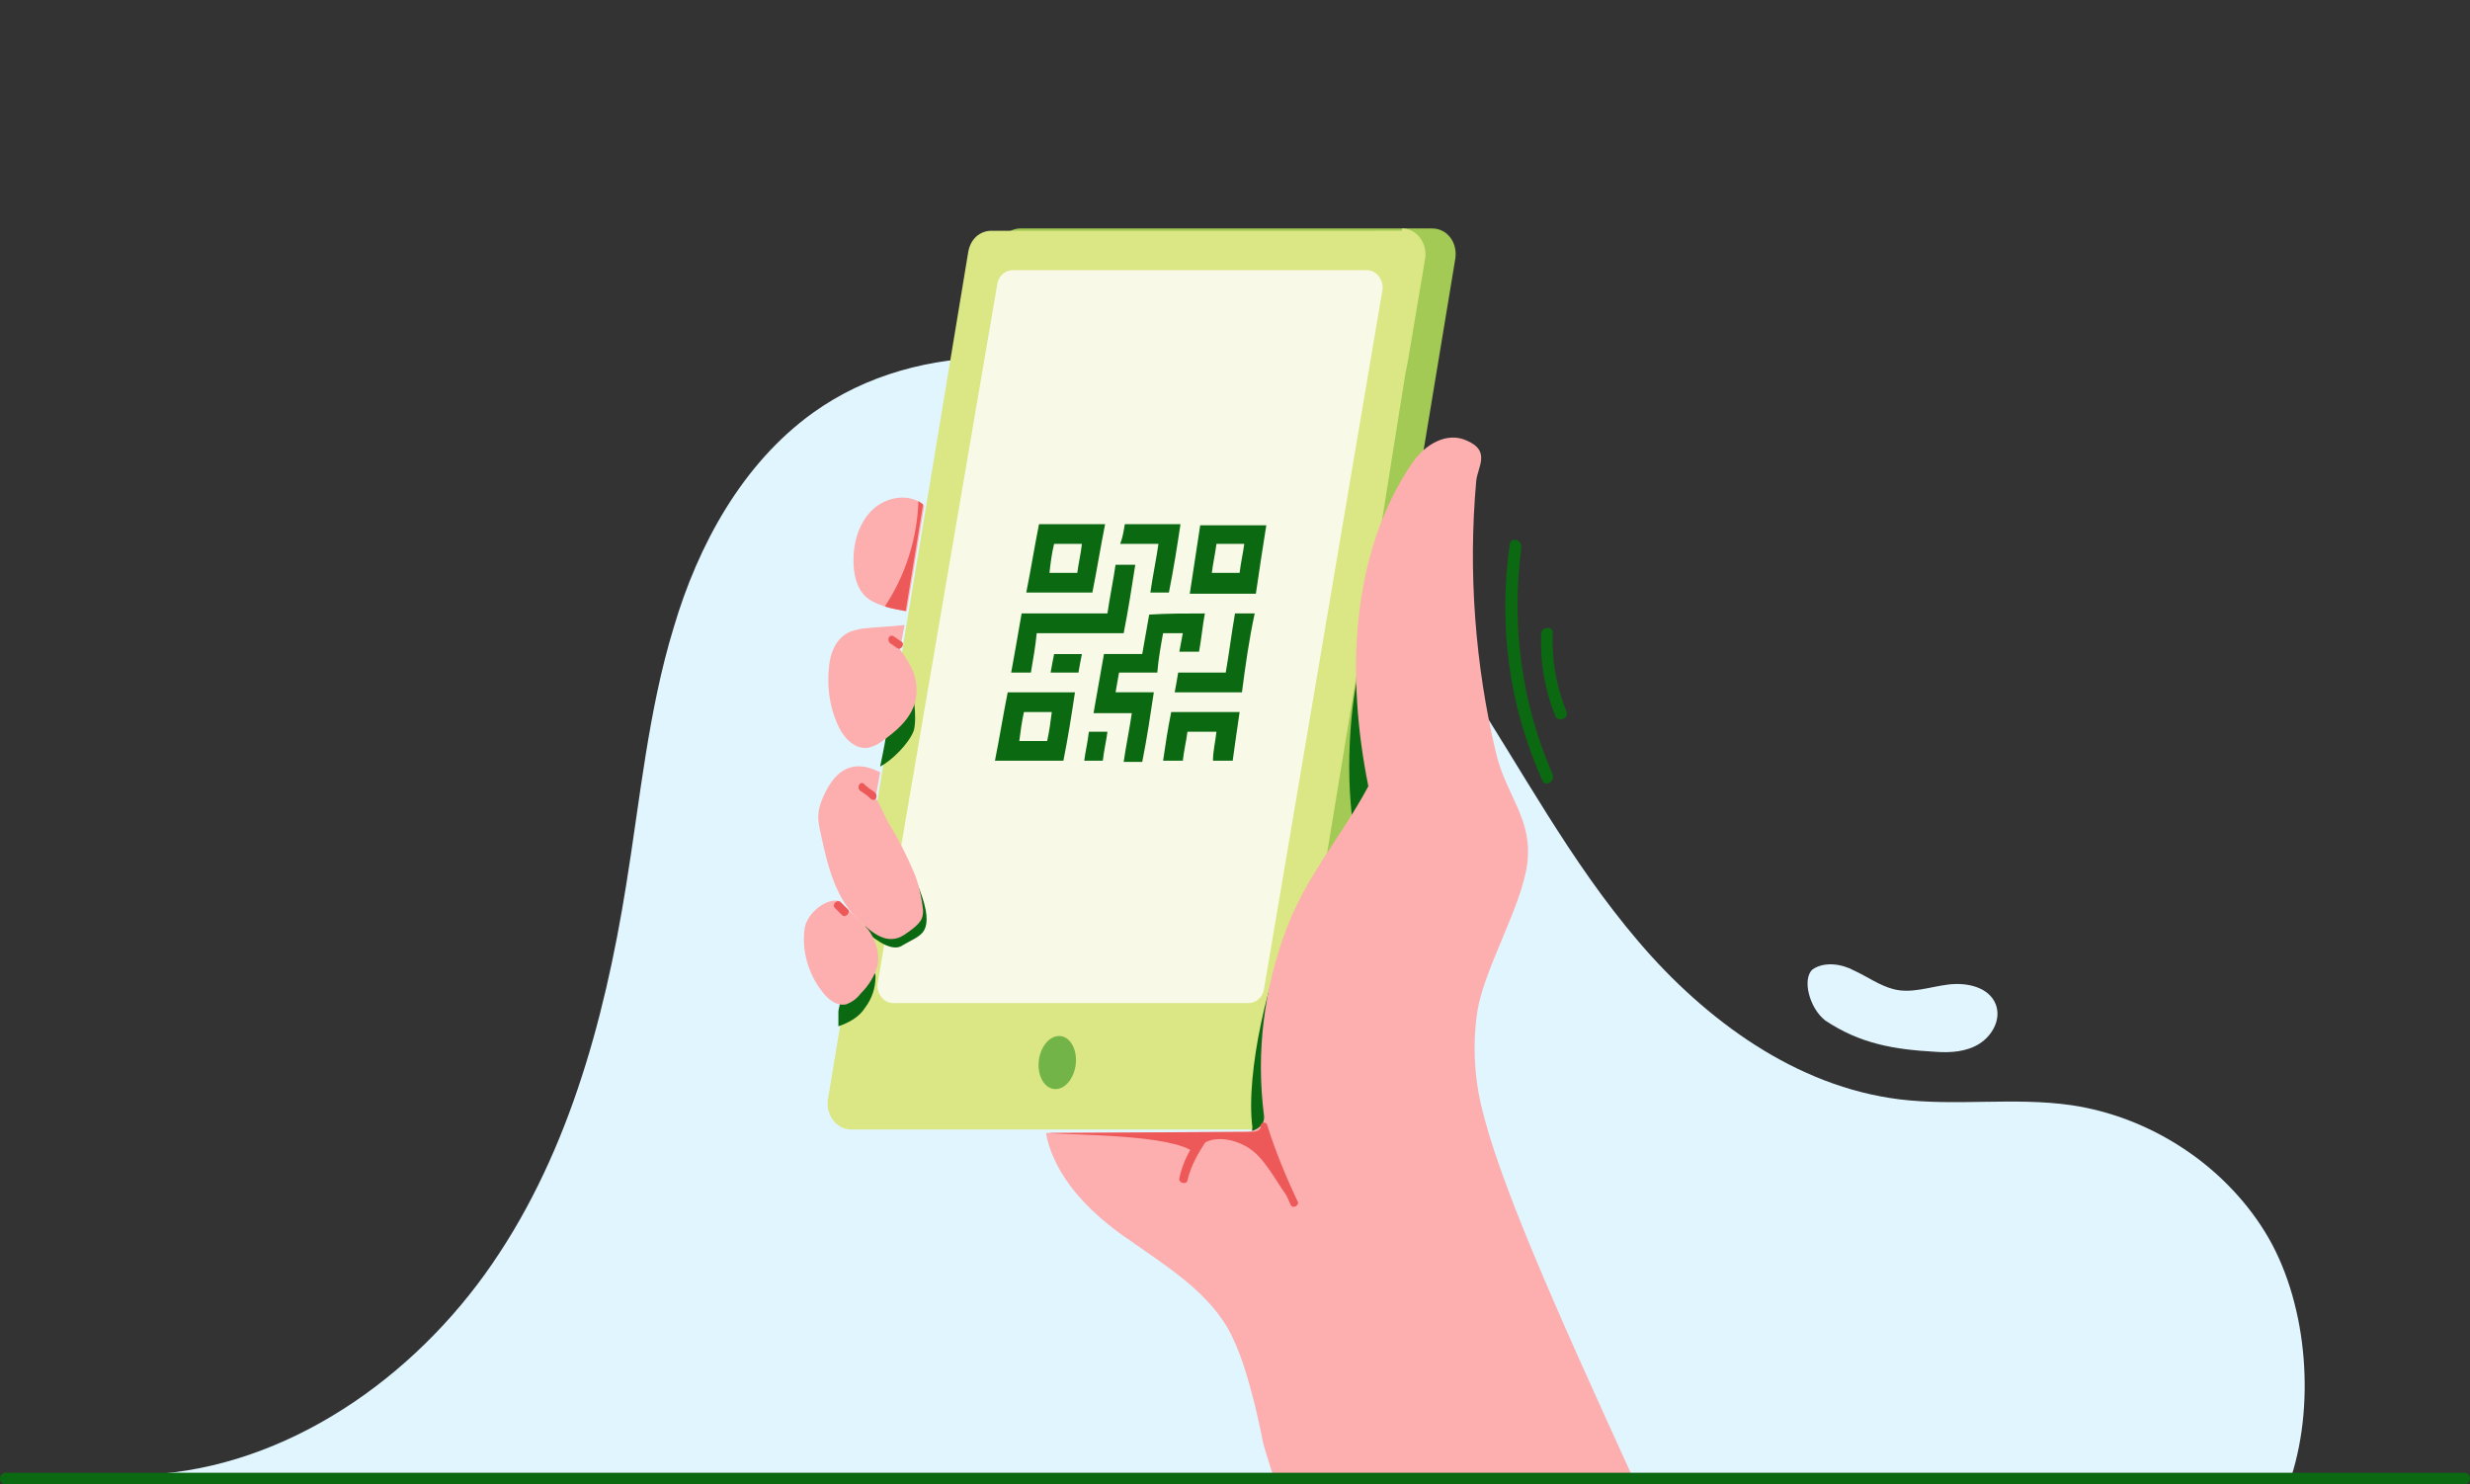 <?xml version="1.0" encoding="utf-8"?>
<!-- Generator: Adobe Illustrator 22.0.1, SVG Export Plug-In . SVG Version: 6.00 Build 0)  -->
<svg version="1.1" id="Layer_1" xmlns="http://www.w3.org/2000/svg" xmlns:xlink="http://www.w3.org/1999/xlink" x="0px" y="0px"
	 width="213px" height="128px" viewBox="0 0 213 128" style="enable-background:new 0 0 213 128;" xml:space="preserve">
<rect x="0" y="0" width="213" height="128" fill="#333333" stroke="none"/>
<style type="text/css">
	.st0{fill:none;}
	.st1{fill:#FFFFFF;}
	.st2{fill:#E1F5FF;}
	.st3{fill:#ED5958;}
	.st4{fill:#D0E95D;}
	.st5{fill:#F4FCA0;}
	.st6{fill:#127045;}
	.st7{fill:#A2CA54;}
	.st8{fill:#FDAEAF;}
	.st9{fill:#0B6911;}
	.st10{fill:#DBE684;}
	.st11{fill:#4C9734;}
	.st12{clip-path:url(#SVGID_2_);}
	.st13{opacity:0.247;clip-path:url(#SVGID_4_);fill:none;}
	.st14{clip-path:url(#SVGID_6_);}
	.st15{clip-path:url(#SVGID_8_);}
	.st16{fill:#73B448;}
	.st17{fill:#356D4A;}
	.st18{fill:#E30613;}
	.st19{fill:#C8D400;}
	.st20{fill:#76B82A;}
	.st21{fill:#B70E0C;}
	.st22{fill:#94CE28;}
	.st23{clip-path:url(#SVGID_10_);}
	.st24{opacity:0.247;clip-path:url(#SVGID_12_);fill:none;}
	.st25{clip-path:url(#SVGID_14_);}
	.st26{opacity:0.5;}
	.st27{clip-path:url(#SVGID_18_);}
	.st28{fill:#BFD730;}
	.st29{fill-rule:evenodd;clip-rule:evenodd;fill:#ED1D24;}
	.st30{fill-rule:evenodd;clip-rule:evenodd;fill:#72BF44;}
	.st31{fill-rule:evenodd;clip-rule:evenodd;fill:#BA131A;}
	.st32{fill:#F9F9E8;}
	.st33{opacity:0.247;fill:none;}
	.st34{clip-path:url(#SVGID_22_);}
	.st35{fill:#BA131A;}
	.st36{fill:#EF5854;}
	.st37{clip-path:url(#SVGID_26_);}
	.st38{fill:#3B7F0E;}
	.st39{clip-path:url(#SVGID_30_);}
	.st40{opacity:0.247;clip-path:url(#SVGID_32_);}
	.st41{clip-path:url(#SVGID_34_);}
	.st42{opacity:0.247;clip-path:url(#SVGID_36_);}
	.st43{fill:#4F953A;}
	.st44{clip-path:url(#SVGID_38_);}
	.st45{fill:#BED441;}
	.st46{fill-rule:evenodd;clip-rule:evenodd;fill:#74BC4C;}
	.st47{fill:#3D7E1A;}
	.st48{fill:#FFFFFF;stroke:#0B6911;stroke-miterlimit:10;}
	.st49{clip-path:url(#SVGID_40_);}
	.st50{clip-path:url(#SVGID_42_);}
	.st51{opacity:0.247;clip-path:url(#SVGID_44_);}
	.st52{fill:#ED1D24;}
	.st53{clip-path:url(#SVGID_46_);}
	.st54{clip-path:url(#SVGID_48_);}
	.st55{clip-path:url(#SVGID_50_);}
	.st56{clip-path:url(#SVGID_52_);}
	.st57{opacity:0.247;clip-path:url(#SVGID_54_);}
	.st58{clip-path:url(#SVGID_56_);}
	.st59{opacity:0.247;clip-path:url(#SVGID_58_);}
	.st60{clip-path:url(#SVGID_60_);}
	.st61{opacity:0.247;clip-path:url(#SVGID_62_);}
	.st62{fill:#DAE488;}
	.st63{clip-path:url(#SVGID_66_);}
	.st64{fill:#136818;}
	.st65{fill:#A2C85B;}
	.st66{clip-path:url(#SVGID_68_);}
	.st67{fill-rule:evenodd;clip-rule:evenodd;fill:#E9222D;}
	.st68{fill-rule:evenodd;clip-rule:evenodd;fill:#B71721;}
	.st69{clip-path:url(#SVGID_70_);}
	.st70{clip-path:url(#SVGID_72_);}
	.st71{clip-path:url(#SVGID_76_);}
	.st72{clip-path:url(#SVGID_78_);}
	.st73{clip-path:url(#SVGID_80_);}
	.st74{clip-path:url(#SVGID_82_);}
	.st75{clip-path:url(#SVGID_84_);}
	.st76{clip-path:url(#SVGID_86_);}
	.st77{clip-path:url(#SVGID_88_);}
	.st78{clip-path:url(#SVGID_90_);}
	.st79{clip-path:url(#SVGID_92_);}
	.st80{clip-path:url(#SVGID_94_);}
	.st81{clip-path:url(#SVGID_96_);}
	.st82{clip-path:url(#SVGID_100_);}
	.st83{fill:#B71721;}
	.st84{fill:#EC5958;}
	.st85{clip-path:url(#SVGID_104_);}
	.st86{clip-path:url(#SVGID_106_);}
	.st87{opacity:0.35;}
	.st88{clip-path:url(#SVGID_108_);}
	.st89{fill-rule:evenodd;clip-rule:evenodd;fill:#FDAEAF;}
	.st90{fill-rule:evenodd;clip-rule:evenodd;fill:#73B448;}
	.st91{fill-rule:evenodd;clip-rule:evenodd;fill:#ED5958;}
	.st92{fill-rule:evenodd;clip-rule:evenodd;fill:#ED1C24;}
	.st93{fill-rule:evenodd;clip-rule:evenodd;fill:#46A41A;}
	.st94{fill-rule:evenodd;clip-rule:evenodd;fill:#BA141A;}
	.st95{clip-path:url(#SVGID_110_);}
	.st96{clip-path:url(#SVGID_112_);}
	.st97{clip-path:url(#SVGID_114_);}
	.st98{clip-path:url(#SVGID_116_);fill:#0B6911;}
	.st99{clip-path:url(#SVGID_118_);}
	.st100{opacity:0.247;clip-path:url(#SVGID_120_);}
	.st101{clip-path:url(#SVGID_122_);}
	.st102{opacity:0.247;clip-path:url(#SVGID_124_);}
	.st103{clip-path:url(#SVGID_126_);}
	.st104{opacity:0.61;}
	.st105{fill:none;stroke:#FFFFFF;stroke-width:4;stroke-linecap:round;stroke-miterlimit:10;}
	.st106{clip-path:url(#SVGID_128_);}
	.st107{opacity:0.247;clip-path:url(#SVGID_130_);}
	.st108{clip-path:url(#SVGID_132_);}
	.st109{opacity:0.247;clip-path:url(#SVGID_134_);}
	.st110{clip-path:url(#SVGID_136_);fill:#FFFFFF;}
	.st111{clip-path:url(#SVGID_136_);}
	.st112{fill:#FFFFFF;stroke:#0B6911;stroke-linecap:round;stroke-miterlimit:10;}
	.st113{fill:#5AA5FB;}
	.st114{clip-path:url(#SVGID_138_);}
	.st115{clip-path:url(#SVGID_140_);}
	.st116{fill:#F1FF8D;}
	.st117{fill-rule:evenodd;clip-rule:evenodd;fill:#A2CA54;}
	.st118{clip-path:url(#SVGID_142_);}
	.st119{clip-path:url(#SVGID_144_);}
	.st120{clip-path:url(#SVGID_148_);}
	.st121{clip-path:url(#SVGID_150_);}
	.st122{clip-path:url(#SVGID_152_);}
	.st123{clip-path:url(#SVGID_154_);}
	.st124{fill:none;stroke:#FFFFFF;stroke-linecap:round;stroke-miterlimit:10;}
	.st125{clip-path:url(#SVGID_156_);fill:#0B6911;}
	.st126{clip-path:url(#SVGID_158_);}
	.st127{opacity:0.247;clip-path:url(#SVGID_160_);}
	.st128{clip-path:url(#SVGID_162_);}
	.st129{opacity:0.247;clip-path:url(#SVGID_164_);}
	.st130{clip-path:url(#SVGID_166_);}
	.st131{clip-path:url(#SVGID_168_);}
	.st132{fill:#0B6911;stroke:#0B6911;stroke-width:4.000000e-02;stroke-miterlimit:10;}
	.st133{fill:#0B6911;stroke:#0B6911;stroke-width:8.000000e-02;stroke-miterlimit:10;}
	.st134{fill:#0B6911;stroke:#0B6911;stroke-width:0.12;stroke-miterlimit:10;}
	.st135{fill:#0B6911;stroke:#0B6911;stroke-width:0.16;stroke-miterlimit:10;}
	.st136{fill:#0B6911;stroke:#0B6911;stroke-width:0.2;stroke-miterlimit:10;}
	.st137{fill:#0B6911;stroke:#0B6911;stroke-width:0.24;stroke-miterlimit:10;}
	.st138{fill:#0B6911;stroke:#0B6911;stroke-width:0.28;stroke-miterlimit:10;}
	.st139{fill:#0B6911;stroke:#0B6911;stroke-width:0.32;stroke-miterlimit:10;}
	.st140{fill:#0B6911;stroke:#0B6911;stroke-width:0.36;stroke-miterlimit:10;}
	.st141{fill:#0B6911;stroke:#0B6911;stroke-width:0.4;stroke-miterlimit:10;}
	.st142{fill:#0B6911;stroke:#0B6911;stroke-width:0.44;stroke-miterlimit:10;}
	.st143{fill:#0B6911;stroke:#0B6911;stroke-width:0.48;stroke-miterlimit:10;}
	.st144{fill:#0B6911;stroke:#0B6911;stroke-width:0.52;stroke-miterlimit:10;}
	.st145{fill:#0B6911;stroke:#0B6911;stroke-width:0.56;stroke-miterlimit:10;}
	.st146{fill:#0B6911;stroke:#0B6911;stroke-width:0.6;stroke-miterlimit:10;}
	.st147{fill:#0B6911;stroke:#0B6911;stroke-width:0.64;stroke-miterlimit:10;}
	.st148{fill:#0B6911;stroke:#0B6911;stroke-width:0.68;stroke-miterlimit:10;}
	.st149{fill:#0B6911;stroke:#0B6911;stroke-width:0.72;stroke-miterlimit:10;}
	.st150{fill:#0B6911;stroke:#0B6911;stroke-width:0.76;stroke-miterlimit:10;}
	.st151{fill:#0B6911;stroke:#0B6911;stroke-width:0.8;stroke-miterlimit:10;}
	.st152{fill:#0B6911;stroke:#0B6911;stroke-width:0.84;stroke-miterlimit:10;}
	.st153{fill:#0B6911;stroke:#0B6911;stroke-width:0.88;stroke-miterlimit:10;}
	.st154{fill:#0B6911;stroke:#0B6911;stroke-width:0.92;stroke-miterlimit:10;}
	.st155{fill:#0B6911;stroke:#0B6911;stroke-width:0.96;stroke-miterlimit:10;}
	.st156{fill:#0B6911;stroke:#0B6911;stroke-miterlimit:10;}
	.st157{opacity:0.3;}
	.st158{clip-path:url(#SVGID_170_);}
	.st159{opacity:0.247;clip-path:url(#SVGID_172_);}
	.st160{clip-path:url(#SVGID_174_);}
	.st161{opacity:0.247;clip-path:url(#SVGID_176_);}
	.st162{clip-path:url(#SVGID_178_);}
	.st163{clip-path:url(#SVGID_180_);}
	.st164{opacity:0.247;clip-path:url(#SVGID_182_);}
	.st165{clip-path:url(#SVGID_184_);}
	.st166{opacity:0.247;clip-path:url(#SVGID_186_);}
	.st167{fill:#EA5A5C;}
	.st168{fill:#E1F4FD;}
	.st169{fill:none;stroke:#FFFFFF;stroke-miterlimit:10;}
	.st170{clip-path:url(#SVGID_190_);}
	.st171{fill:none;stroke:#136818;stroke-miterlimit:10;}
	.st172{fill:none;stroke:#136818;stroke-width:0.945;stroke-linecap:round;stroke-miterlimit:10;}
	.st173{fill:none;stroke:#136818;stroke-width:1.02;stroke-linecap:round;stroke-miterlimit:10;}
	.st174{fill:#FAADAF;}
	.st175{clip-path:url(#SVGID_194_);}
	.st176{fill:#FFFFFF;stroke:#136818;stroke-width:0.945;stroke-linecap:round;stroke-miterlimit:10;}
	.st177{clip-path:url(#SVGID_200_);}
	.st178{clip-path:url(#SVGID_210_);}
	.st179{fill:#75B24E;}
	.st180{fill:#CFE667;}
	.st181{clip-path:url(#SVGID_214_);}
	.st182{fill:#7F2C28;}
	.st183{clip-path:url(#SVGID_216_);}
	.st184{clip-path:url(#SVGID_218_);}
	.st185{clip-path:url(#SVGID_220_);}
	.st186{opacity:0.247;clip-path:url(#SVGID_222_);}
	.st187{clip-path:url(#SVGID_224_);}
	.st188{opacity:0.247;clip-path:url(#SVGID_226_);}
	.st189{clip-path:url(#SVGID_228_);}
	.st190{opacity:0.247;clip-path:url(#SVGID_230_);}
	.st191{clip-path:url(#SVGID_232_);}
	.st192{clip-path:url(#SVGID_234_);}
	.st193{opacity:0.247;clip-path:url(#SVGID_236_);}
	.st194{clip-path:url(#SVGID_238_);}
	.st195{opacity:0.247;clip-path:url(#SVGID_240_);}
	.st196{clip-path:url(#SVGID_242_);}
	.st197{clip-path:url(#SVGID_244_);}
	.st198{opacity:0.247;clip-path:url(#SVGID_246_);}
	.st199{fill:#FC7575;}
	.st200{fill:#D13D3D;}
	.st201{clip-path:url(#SVGID_248_);}
	.st202{opacity:0.247;clip-path:url(#SVGID_250_);}
	.st203{clip-path:url(#SVGID_252_);}
	.st204{opacity:0.247;clip-path:url(#SVGID_254_);}
	.st205{clip-path:url(#SVGID_256_);}
	.st206{clip-path:url(#SVGID_258_);}
	.st207{opacity:0.247;clip-path:url(#SVGID_260_);}
	.st208{clip-path:url(#SVGID_262_);}
	.st209{clip-path:url(#SVGID_264_);}
	.st210{clip-path:url(#SVGID_268_);}
	.st211{clip-path:url(#SVGID_270_);}
	.st212{clip-path:url(#SVGID_272_);}
	.st213{fill:#B62226;}
	.st214{clip-path:url(#SVGID_274_);}
	.st215{opacity:0.247;clip-path:url(#SVGID_276_);}
	.st216{clip-path:url(#SVGID_278_);}
	.st217{clip-path:url(#SVGID_280_);}
	.st218{clip-path:url(#SVGID_282_);}
	.st219{opacity:0.247;clip-path:url(#SVGID_284_);}
	.st220{clip-path:url(#SVGID_286_);}
	.st221{opacity:0.247;clip-path:url(#SVGID_288_);}
	.st222{clip-path:url(#SVGID_290_);}
	.st223{opacity:0.247;clip-path:url(#SVGID_292_);}
	.st224{clip-path:url(#SVGID_294_);}
	.st225{opacity:0.247;clip-path:url(#SVGID_296_);}
	.st226{clip-path:url(#SVGID_298_);}
	.st227{opacity:0.247;clip-path:url(#SVGID_300_);}
	.st228{clip-path:url(#SVGID_302_);}
	.st229{opacity:0.247;clip-path:url(#SVGID_304_);}
	.st230{clip-path:url(#SVGID_306_);}
	.st231{opacity:0.247;clip-path:url(#SVGID_308_);}
	.st232{clip-path:url(#SVGID_310_);}
	.st233{fill:#94CB39;}
	.st234{clip-path:url(#SVGID_312_);}
	.st235{clip-path:url(#SVGID_314_);}
	.st236{clip-path:url(#SVGID_316_);}
	.st237{clip-path:url(#SVGID_318_);}
	.st238{clip-path:url(#SVGID_322_);}
	.st239{clip-path:url(#SVGID_324_);}
	.st240{clip-path:url(#SVGID_326_);}
	.st241{clip-path:url(#SVGID_328_);}
	.st242{clip-path:url(#SVGID_330_);}
	.st243{clip-path:url(#SVGID_332_);}
	.st244{clip-path:url(#SVGID_334_);}
	.st245{clip-path:url(#SVGID_336_);}
	.st246{opacity:0.247;clip-path:url(#SVGID_338_);}
	.st247{clip-path:url(#SVGID_340_);}
	.st248{opacity:0.247;clip-path:url(#SVGID_342_);}
	.st249{clip-path:url(#SVGID_344_);}
	.st250{opacity:0.247;clip-path:url(#SVGID_346_);}
	.st251{clip-path:url(#SVGID_348_);}
	.st252{opacity:0.247;clip-path:url(#SVGID_350_);}
	.st253{clip-path:url(#SVGID_352_);}
	.st254{opacity:0.247;clip-path:url(#SVGID_354_);}
	.st255{clip-path:url(#SVGID_356_);}
	.st256{opacity:0.247;clip-path:url(#SVGID_358_);}
	.st257{clip-path:url(#SVGID_360_);}
	.st258{opacity:0.247;clip-path:url(#SVGID_362_);}
	.st259{clip-path:url(#SVGID_364_);}
	.st260{clip-path:url(#SVGID_366_);}
	.st261{clip-path:url(#SVGID_370_);}
	.st262{clip-path:url(#SVGID_372_);}
	.st263{clip-path:url(#SVGID_374_);}
	.st264{clip-path:url(#SVGID_376_);}
	.st265{clip-path:url(#SVGID_378_);}
	.st266{clip-path:url(#SVGID_380_);}
	.st267{opacity:0.247;clip-path:url(#SVGID_382_);}
	.st268{clip-path:url(#SVGID_384_);}
	.st269{fill:#FFAEAE;}
	.st270{clip-path:url(#SVGID_386_);}
	.st271{clip-path:url(#SVGID_388_);}
	.st272{clip-path:url(#SVGID_392_);}
	.st273{clip-path:url(#SVGID_395_);}
	.st274{clip-path:url(#SVGID_396_);}
	.st275{clip-path:url(#SVGID_398_);}
	.st276{clip-path:url(#SVGID_400_);}
	.st277{clip-path:url(#SVGID_404_);}
	.st278{clip-path:url(#SVGID_406_);}
	.st279{clip-path:url(#SVGID_408_);}
	.st280{clip-path:url(#SVGID_410_);}
	.st281{clip-path:url(#SVGID_412_);}
	.st282{clip-path:url(#SVGID_414_);}
	.st283{clip-path:url(#SVGID_416_);}
	.st284{clip-path:url(#SVGID_418_);}
	.st285{clip-path:url(#SVGID_422_);}
	.st286{clip-path:url(#SVGID_430_);}
	.st287{clip-path:url(#SVGID_432_);}
	.st288{clip-path:url(#SVGID_434_);}
	.st289{clip-path:url(#SVGID_436_);}
	.st290{clip-path:url(#SVGID_438_);}
	.st291{clip-path:url(#SVGID_440_);}
	.st292{clip-path:url(#SVGID_442_);}
	.st293{clip-path:url(#SVGID_444_);}
	.st294{clip-path:url(#SVGID_446_);}
	.st295{clip-path:url(#SVGID_448_);}
	.st296{clip-path:url(#SVGID_450_);}
	.st297{clip-path:url(#SVGID_452_);}
	.st298{clip-path:url(#SVGID_454_);}
	.st299{clip-path:url(#SVGID_456_);}
	.st300{clip-path:url(#SVGID_458_);}
	.st301{clip-path:url(#SVGID_460_);}
	.st302{clip-path:url(#SVGID_462_);}
	.st303{clip-path:url(#SVGID_464_);}
	.st304{clip-path:url(#SVGID_466_);}
	.st305{clip-path:url(#SVGID_468_);}
	.st306{opacity:0.247;clip-path:url(#SVGID_470_);}
	.st307{clip-path:url(#SVGID_472_);}
	.st308{opacity:0.247;clip-path:url(#SVGID_474_);}
	.st309{clip-path:url(#SVGID_476_);}
	.st310{opacity:0.247;clip-path:url(#SVGID_478_);}
	.st311{clip-path:url(#SVGID_480_);}
	.st312{opacity:0.247;clip-path:url(#SVGID_482_);}
	.st313{clip-path:url(#SVGID_484_);}
	.st314{opacity:0.247;clip-path:url(#SVGID_486_);}
	.st315{clip-path:url(#SVGID_488_);}
	.st316{opacity:0.247;clip-path:url(#SVGID_490_);}
	.st317{clip-path:url(#SVGID_492_);}
	.st318{opacity:0.247;clip-path:url(#SVGID_494_);}
	.st319{clip-path:url(#SVGID_496_);}
	.st320{opacity:0.247;clip-path:url(#SVGID_498_);}
	.st321{clip-path:url(#SVGID_500_);}
	.st322{clip-path:url(#SVGID_502_);}
	.st323{clip-path:url(#SVGID_504_);}
	.st324{clip-path:url(#SVGID_506_);}
	.st325{clip-path:url(#SVGID_508_);}
	.st326{clip-path:url(#SVGID_510_);}
	.st327{opacity:0.247;clip-path:url(#SVGID_512_);}
	.st328{clip-path:url(#SVGID_514_);}
	.st329{clip-path:url(#SVGID_516_);}
	
		.st330{fill:none;stroke:#4C9734;stroke-linecap:round;stroke-linejoin:round;stroke-miterlimit:10;stroke-dasharray:1.627,4.067;}
	.st331{clip-path:url(#SVGID_518_);fill:#0B6911;}
	.st332{clip-path:url(#SVGID_520_);}
	.st333{clip-path:url(#SVGID_522_);}
	.st334{clip-path:url(#SVGID_524_);}
	.st335{clip-path:url(#SVGID_526_);}
	.st336{clip-path:url(#SVGID_528_);}
	.st337{clip-path:url(#SVGID_531_);}
	.st338{clip-path:url(#SVGID_534_);}
	.st339{clip-path:url(#SVGID_536_);}
	.st340{clip-path:url(#SVGID_538_);}
	.st341{clip-path:url(#SVGID_540_);}
	.st342{clip-path:url(#SVGID_543_);}
	.st343{clip-path:url(#SVGID_546_);}
	.st344{clip-path:url(#SVGID_548_);}
	.st345{clip-path:url(#SVGID_550_);}
	.st346{clip-path:url(#SVGID_552_);}
	.st347{clip-path:url(#SVGID_554_);}
	.st348{clip-path:url(#SVGID_556_);}
	.st349{clip-path:url(#SVGID_558_);}
	.st350{opacity:0.247;clip-path:url(#SVGID_560_);}
	.st351{clip-path:url(#SVGID_562_);}
	.st352{clip-path:url(#SVGID_564_);}
	.st353{fill:#0B6911;stroke:#0B6911;stroke-linecap:round;stroke-miterlimit:10;}
	.st354{clip-path:url(#SVGID_566_);}
	.st355{clip-path:url(#SVGID_568_);}
	.st356{opacity:0.247;clip-path:url(#SVGID_570_);}
	.st357{clip-path:url(#SVGID_572_);}
	.st358{opacity:0.247;clip-path:url(#SVGID_574_);}
	.st359{clip-path:url(#SVGID_576_);}
	.st360{clip-path:url(#SVGID_578_);}
	.st361{clip-path:url(#SVGID_580_);}
	.st362{clip-path:url(#SVGID_582_);}
	.st363{clip-path:url(#SVGID_584_);}
	.st364{fill:none;stroke:#0B6911;stroke-linecap:round;stroke-linejoin:round;stroke-miterlimit:10;}
	.st365{fill:none;stroke:#0B6911;stroke-width:1.005;stroke-linecap:round;stroke-linejoin:round;stroke-miterlimit:10;}
	.st366{clip-path:url(#SVGID_586_);}
	.st367{opacity:0.247;clip-path:url(#SVGID_588_);}
	.st368{clip-path:url(#SVGID_590_);}
	.st369{clip-path:url(#SVGID_592_);}
	.st370{clip-path:url(#SVGID_594_);}
	.st371{clip-path:url(#SVGID_596_);}
	.st372{opacity:0.247;clip-path:url(#SVGID_598_);}
	.st373{clip-path:url(#SVGID_600_);}
	.st374{opacity:0.247;clip-path:url(#SVGID_602_);}
	.st375{clip-path:url(#SVGID_604_);}
	.st376{clip-path:url(#SVGID_606_);}
	.st377{clip-path:url(#SVGID_612_);}
	.st378{clip-path:url(#SVGID_614_);}
	.st379{clip-path:url(#SVGID_616_);}
	.st380{clip-path:url(#SVGID_618_);}
	.st381{clip-path:url(#SVGID_620_);}
	.st382{clip-path:url(#SVGID_624_);}
	.st383{clip-path:url(#SVGID_628_);}
	.st384{clip-path:url(#SVGID_630_);}
</style>
<g>
	<g>
		<defs>
			<rect id="SVGID_41_" x="-427.5" y="-317" width="310" height="186"/>
		</defs>
		<clipPath id="SVGID_2_">
			<use xlink:href="#SVGID_41_"  style="overflow:visible;"/>
		</clipPath>
		<g class="st12">
			<defs>
				<rect id="SVGID_43_" x="-691.5" y="-531.5" width="1600" height="2462.3"/>
			</defs>
			<clipPath id="SVGID_4_">
				<use xlink:href="#SVGID_43_"  style="overflow:visible;"/>
			</clipPath>
		</g>
	</g>
</g>
<rect x="0" class="st0" width="213" height="128"/>
<g>
	<path class="st2" d="M11.7,127.2c12-0.2,23.1-7.6,30.1-17.3S52.1,88.2,54,76.3c1.2-7.4,1.9-15,4.1-22.2C60.2,47,64,40,70.1,35.6
		c9.2-6.6,22.3-5.9,32.4-0.7s17.6,14.3,23.8,23.9c4.9,7.5,9.1,15.5,15,22.4c5.8,6.8,13.6,12.5,22.5,13.6c4.9,0.6,9.9-0.2,14.8,0.5
		c6.8,1,13.1,5.1,16.7,10.9c3.6,5.8,4.4,14.5,2.3,21.1"/>
	<path class="st2" d="M157.4,88c3,2,5.9,2.5,9.5,2.7c1.3,0.1,2.7,0,3.8-0.7c1.1-0.7,1.9-2.1,1.4-3.4c-0.6-1.5-2.5-1.9-4.1-1.7
		c-1.6,0.2-3.2,0.8-4.7,0.4c-1.2-0.3-2.3-1.1-3.4-1.6c-1.1-0.6-2.6-0.8-3.6-0.1C155.4,84.4,156,86.9,157.4,88z"/>
	<g>
		<g>
			<g>
				<path class="st7" d="M75.9,97.3h35c1.3,0,2.4-1,2.6-2.5l12-72.5c0.2-1.4-0.7-2.6-2-2.6H88c-1,0-1.8,0.8-2,1.8L73.9,94.6
					C73.7,96,74.7,97.3,75.9,97.3z"/>
				<path class="st10" d="M120.9,19.7c1.3,0,2.2,1.3,2,2.6l-1.5,8.9l-0.2,1l-0.8,5l-1,6.3l-6,36.4c0,0.6-1.7,10.5-1.7,10.5l-0.7,4.5
					c-0.2,1.4-1.3,2.5-2.6,2.5h-35c-1.3,0-2.2-1.3-2-2.6l12.1-73.1c0.2-1.1,1-1.8,2-1.8H120.9"/>
				<path class="st32" d="M75.7,84.7c-0.2,0.9,0.5,1.8,1.3,1.8h30.7c0.6,0,1.2-0.5,1.3-1.2l10.2-60.2c0.2-0.9-0.5-1.8-1.3-1.8H87.3
					c-0.6,0-1.2,0.5-1.3,1.2L75.7,84.7z"/>
				<g>
					<path class="st9" d="M103.9,52.9c-0.2,1.1-0.3,2.2-0.5,3.3c-0.5,0-1.1,0-1.7,0c0.1-0.5,0.2-1.1,0.3-1.6c-0.6,0-1.1,0-1.7,0
						c-0.2,1.1-0.4,2.2-0.5,3.4c-1.1,0-2.2,0-3.3,0c-0.1,0.6-0.2,1.1-0.3,1.7c1.1,0,2.1,0,3.3,0c-0.3,2-0.6,4-1,6c-0.5,0-1,0-1.6,0
						c0.2-1.4,0.5-2.8,0.7-4.2c-1.2,0-2.2,0-3.3,0c0.3-1.7,0.6-3.4,0.9-5.1c1.1,0,2.1,0,3.3,0c0.2-1.2,0.4-2.2,0.6-3.4
						C100.6,52.9,102.3,52.9,103.9,52.9z"/>
					<path class="st9" d="M94.2,51.1c-1.9,0-3.8,0-5.7,0c0.4-2,0.7-3.9,1.1-5.9c1.9,0,3.8,0,5.7,0C94.9,47.2,94.6,49.1,94.2,51.1z
						 M92.9,49.4c0.1-0.8,0.3-1.6,0.4-2.5c-0.8,0-1.6,0-2.4,0c-0.2,0.8-0.3,1.6-0.4,2.5C91.3,49.4,92,49.4,92.9,49.4z"/>
					<path class="st9" d="M108.3,51.2c-1.9,0-3.8,0-5.7,0c0.3-2,0.6-3.9,0.9-5.9c1.9,0,3.8,0,5.7,0
						C108.9,47.2,108.6,49.1,108.3,51.2z M106.9,49.4c0.1-0.9,0.3-1.7,0.4-2.5c-0.8,0-1.6,0-2.4,0c-0.1,0.8-0.3,1.7-0.4,2.5
						C105.4,49.4,106.1,49.4,106.9,49.4z"/>
					<path class="st9" d="M91.7,65.6c-2,0-3.9,0-5.9,0c0.4-2,0.7-3.9,1.1-5.9c1.9,0,3.9,0,5.8,0C92.4,61.7,92.1,63.6,91.7,65.6z
						 M88.3,61.4c-0.2,0.9-0.3,1.7-0.4,2.5c0.9,0,1.7,0,2.4,0c0.2-0.9,0.3-1.7,0.4-2.5C89.9,61.4,89.1,61.4,88.3,61.4z"/>
					<path class="st9" d="M88.9,58c-0.6,0-1.1,0-1.7,0c0.3-1.7,0.6-3.3,0.9-5.1c2.5,0,4.9,0,7.4,0c0.2-1.4,0.5-2.8,0.7-4.2
						c0.6,0,1.1,0,1.7,0c-0.3,1.9-0.6,3.9-1,5.9c-2.5,0-5,0-7.5,0C89.3,55.7,89.1,56.8,88.9,58z"/>
					<path class="st9" d="M107.1,59.7c-2,0-3.9,0-5.8,0c0.1-0.5,0.2-1.1,0.3-1.7c1.4,0,2.7,0,4.1,0c0.3-1.7,0.5-3.4,0.8-5.1
						c0.6,0,1.1,0,1.7,0C107.7,55.2,107.4,57.4,107.1,59.7z"/>
					<path class="st9" d="M104.9,63.1c-0.9,0-1.7,0-2.5,0c-0.1,0.8-0.3,1.6-0.4,2.5c-0.6,0-1.1,0-1.7,0c0.2-1.4,0.4-2.7,0.7-4.2
						c1.9,0,3.9,0,5.9,0c-0.2,1.4-0.4,2.7-0.6,4.2c-0.5,0-1.1,0-1.7,0C104.6,64.8,104.8,64,104.9,63.1z"/>
					<path class="st9" d="M97,45.2c1.6,0,3.2,0,4.8,0c-0.3,2-0.6,3.9-1,5.9c-0.5,0-1,0-1.6,0c0.2-1.4,0.5-2.8,0.7-4.2
						c-1.1,0-2.2,0-3.3,0C96.8,46.4,96.9,45.8,97,45.2z"/>
					<path class="st9" d="M93,58c-0.8,0-1.6,0-2.4,0c0.1-0.6,0.2-1.1,0.3-1.6c0.8,0,1.6,0,2.4,0C93.2,56.9,93.1,57.4,93,58z"/>
					<path class="st9" d="M93.9,63.1c0.6,0,1.1,0,1.6,0c-0.1,0.8-0.3,1.6-0.4,2.5c-0.5,0-1.1,0-1.6,0C93.6,64.8,93.8,64,93.9,63.1z"
						/>
				</g>
				
					<ellipse transform="matrix(0.131 -0.991 0.991 0.131 -11.45 170.02)" class="st16" cx="91.2" cy="91.5" rx="2.3" ry="1.6"/>
				<path class="st9" d="M72.3,88.5c0.9-0.3,1.8-0.8,2.3-1.6c0.6-0.8,0.9-1.7,0.9-2.7c0-0.1,0-0.2-0.1-0.3c-0.1-0.1-0.2,0-0.4,0
					c-0.6,0.2-1.4,0.5-1.8,1c-0.7,0.9-0.9,2.3-0.9,2.3"/>
				<path class="st9" d="M107.9,98.3c0.9-0.1,1.6-0.9,1.8-1.8c0.2-0.9,0.1-1.8,0.1-2.7c-0.1-3.1,2-11.2,1.8-14.2
					c-2.2,4.1-4.2,13-3.6,17.6"/>
				<path class="st9" d="M117,72.9c-1-4.5-0.8-11.1,0.3-15.6c0,2.3,0.6,4.6,0.9,6.9c0.3,2.3,0.8,5-0.2,7.2"/>
			</g>
			<g>
				<path class="st9" d="M78.8,63c0.3-1.1,0-3.7-0.6-4.7c-0.8,1.3-1.4,3.2-1.8,5.2c-0.1,0.7-0.5,2.6-0.5,2.6
					C76.9,65.6,78.4,64.1,78.8,63z"/>
				<path class="st9" d="M76.5,64.3C76.5,64.2,76.5,64.2,76.5,64.3c0,0-0.1,0-0.1,0.1L76.5,64.3z"/>
			</g>
			<path class="st8" d="M140.8,127.4c-6.9-15.1-11.6-25.7-13.1-32.2c-0.6-2.6-0.7-5.4-0.3-8c0.6-3.7,3.8-9,4.3-12.7
				c0.5-3.9-1.8-5.8-2.7-9.6c-1.8-7.6-2.4-15.6-1.7-23.4c0.1-1.2,1.3-2.6-0.8-3.5c-1.7-0.8-3.6,0.3-4.7,1.9
				c-5.4,7.9-5.7,18.5-3.8,27.9c-2.3,4.3-5.4,7.8-7.1,12.4c-1.9,5.1-2.6,10.5-1.9,16c0.1,0.8-0.6,1.3-1.4,1.4l-17.4,0.1
				c0.7,3.8,3.8,6.9,7,9.1c3.1,2.2,6.6,4.3,8.6,7.6c1.2,2.1,1.8,4.4,2.4,6.7c1,4.2,0.3,2.1,1.6,6.2"/>
			<path class="st8" d="M78.2,52.7c-1.2-0.2-2.8-0.5-3.6-1.3c-0.8-0.8-1-2-1-3.1c0-1.6,0.5-3.3,1.7-4.4c1.2-1.1,3.2-1.4,4.4-0.3
				L78.2,52.7z"/>
			<path class="st3" d="M76.3,52.3c0.6,0.2,1.3,0.3,1.8,0.4l1.5-9.2c-0.1-0.1-0.3-0.2-0.4-0.3C79.1,46.4,78.1,49.6,76.3,52.3z"/>
			<path class="st8" d="M77.6,56c1,1.4,1.6,2.4,1.4,4.1c-0.2,1.5-1.3,2.6-2.5,3.5c-0.5,0.4-1.2,0.9-1.9,0.9c-1.1,0-2-1.1-2.4-2.1
				c-0.7-1.6-0.9-3.3-0.7-5c0.1-1,0.5-2.1,1.4-2.7c0.4-0.3,1-0.4,1.5-0.5c0.8-0.1,2.8-0.2,3.6-0.3"/>
			<path class="st9" d="M74.5,80.2c0.6,0.5,2.2,1.9,3.2,1.4c0.8-0.5,1.7-0.8,2-1.4c0.7-1.3-0.3-4.1-4.1-10.9c-0.1-0.1,3.1,7.3,3,7.4
				c-0.7,0.6-1.4,1.2-2.1,1.8c-0.2,0.2-0.4,0.4-0.7,0.3c-0.3,0-0.5-0.3-0.8-0.2c-0.2,0-0.4,0.2-0.4,0.4c0,0.2,0,0.4,0.1,0.6"/>
			<path class="st8" d="M74.5,79.8c0.8,0.6,1.4,2.3,1.2,3.3s-0.8,1.9-1.5,2.6c-0.3,0.4-0.7,0.7-1.2,0.9c-0.8,0.2-1.6-0.4-2.1-1.1
				c-1.2-1.5-1.8-3.6-1.5-5.5c0.2-1.2,1.8-2.6,3-2.3"/>
			<g>
				<path class="st3" d="M72,78.3c0.2,0.2,0.4,0.4,0.6,0.6c0.3,0.3,0.8-0.2,0.5-0.5c-0.2-0.2-0.4-0.4-0.6-0.6
					C72.2,77.5,71.7,78,72,78.3L72,78.3z"/>
			</g>
			<g>
				<path class="st3" d="M77.7,55.3c-0.2-0.1-0.4-0.3-0.6-0.4c-0.4-0.3-0.7,0.3-0.3,0.6c0.2,0.1,0.4,0.3,0.6,0.4
					C77.7,56.1,78.1,55.5,77.7,55.3L77.7,55.3z"/>
			</g>
			<g>
				<path class="st3" d="M108.7,97.2c0.7,2.3,1.6,4.5,2.6,6.7c0.2,0.4,0.8,0,0.6-0.3c-1-2.1-1.9-4.3-2.6-6.5
					C109.2,96.6,108.6,96.8,108.7,97.2L108.7,97.2z"/>
			</g>
			<g>
				<path class="st3" d="M103.4,98c-0.8,1.1-1.4,2.2-1.7,3.6c-0.1,0.4,0.6,0.6,0.7,0.2c0.3-1.3,0.9-2.3,1.6-3.4
					C104.3,98,103.7,97.6,103.4,98L103.4,98z"/>
			</g>
			<g>
				<path class="st3" d="M108.6,97.4c-0.2,0.2-0.5,0.2-0.8,0.2l-17.4,0.1c2.1,0.2,10.7,0.1,12.6,1.7c1-1.7,3.3-1.3,4.7-0.4
					c1.4,0.9,2.4,3,3.4,4.3l-2.3-6C108.7,97.2,108.6,97.4,108.6,97.4z"/>
			</g>
			<path class="st8" d="M75.9,66.6c-2.5-1.3-3.8,0.1-4.5,1.3c-1.1,2-0.9,2.7-0.6,4.1c0.6,2.8,1.3,5.6,3.4,7.5c1,0.9,2.3,2.1,3.8,1.1
				c1.5-1,1.6-1.4,1.6-2.1c-0.1-1-0.4-2.4-0.8-3.3c-0.6-1.4-1.3-2.8-2.1-4.1c-0.5-0.8-0.6-1.4-1.2-2.3"/>
			<g>
				<path class="st3" d="M74.2,68.2c0.3,0.2,0.6,0.4,0.9,0.7c0.4,0.3,0.7-0.3,0.3-0.6c-0.3-0.2-0.6-0.4-0.9-0.7
					C74.2,67.3,73.8,67.9,74.2,68.2L74.2,68.2z"/>
			</g>
		</g>
		<g>
			<g>
				<path class="st9" d="M130.2,46.9c-1,7-0.1,13.9,2.8,20.4c0.3,0.6,1.1,0.1,0.9-0.5c-2.7-6.2-3.6-12.9-2.7-19.6
					C131.2,46.5,130.3,46.3,130.2,46.9L130.2,46.9z"/>
			</g>
			<g>
				<path class="st9" d="M132.9,54.6c-0.1,2.5,0.3,4.8,1.2,7.1c0.2,0.6,1.2,0.3,1-0.3c-0.9-2.2-1.3-4.5-1.2-6.8
					C134,54,133,54,132.9,54.6L132.9,54.6z"/>
			</g>
		</g>
	</g>
	<g>
		<g>
			<path class="st9" d="M212.5,128H0.5c-0.3,0-0.5-0.2-0.5-0.5s0.2-0.5,0.5-0.5h212c0.3,0,0.5,0.2,0.5,0.5S212.8,128,212.5,128z"/>
		</g>
	</g>
</g>
</svg>
